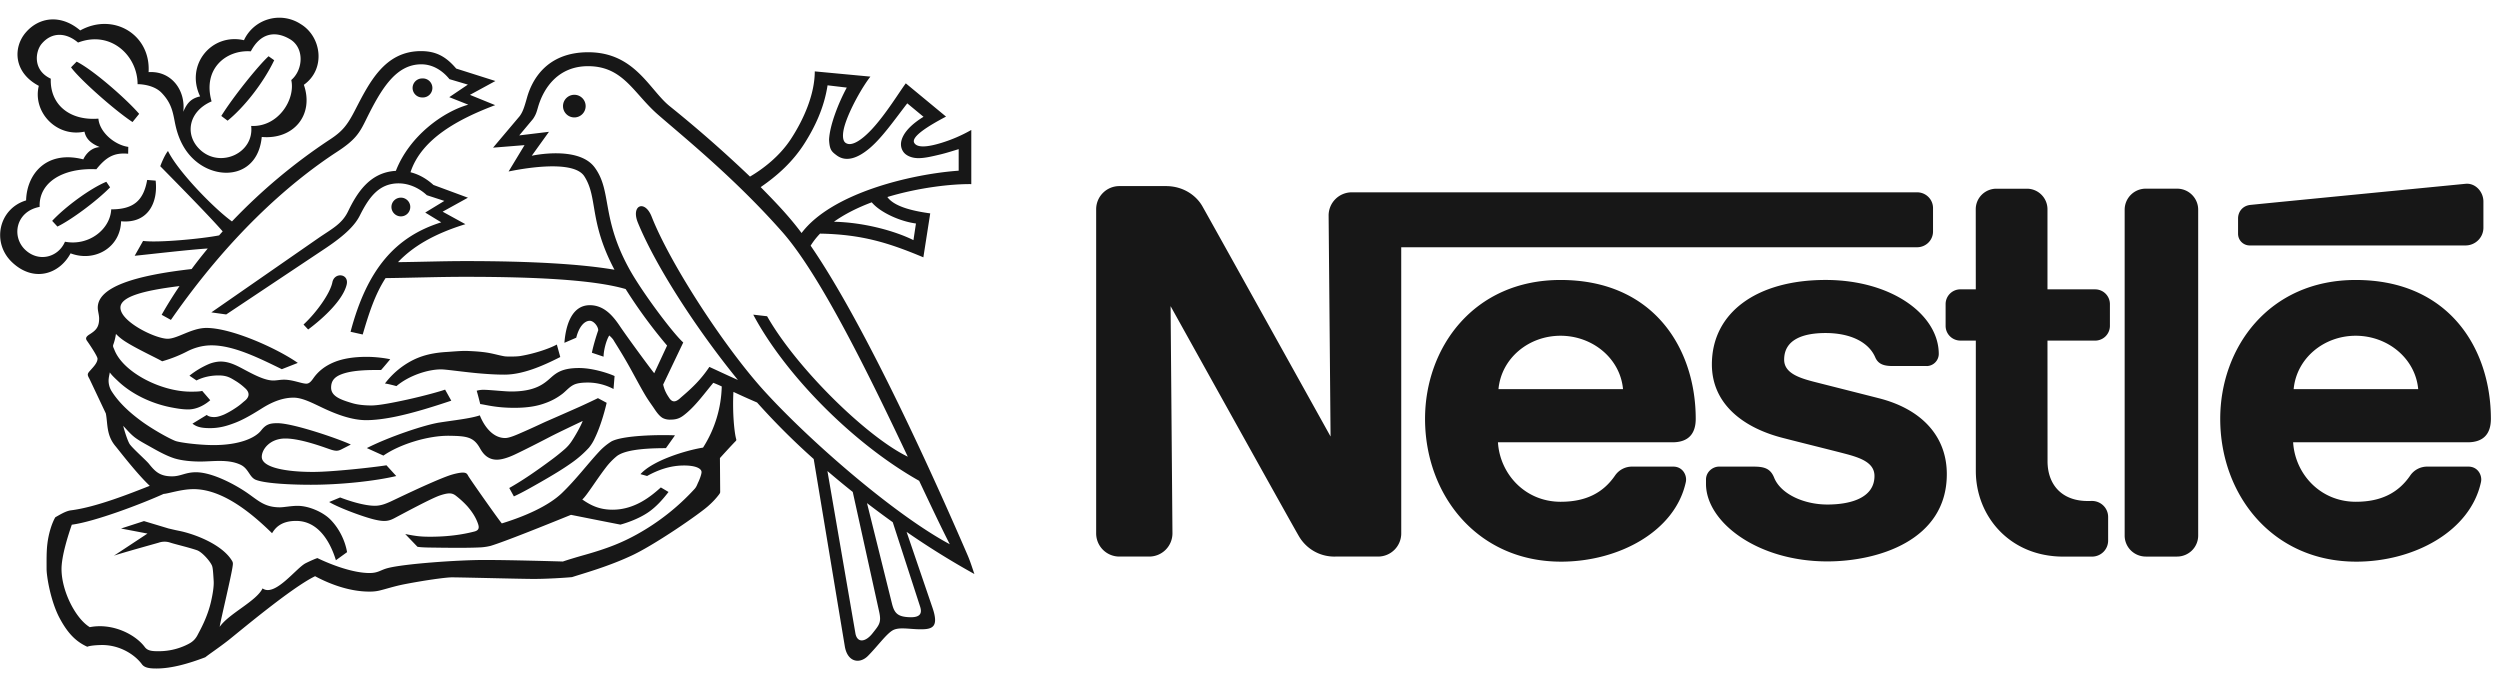<svg xmlns="http://www.w3.org/2000/svg" width="110" height="30" viewBox="0 0 110 30"><path fill="#171717" fill-rule="evenodd" d="M108.486 10.8H98.99a.512.512 0 0 1-.515-.51v-.681c0-.282.192-.553.535-.592.294-.033 9.475-.93 9.475-.93.43-.042.785.348.785.78v1.153a.775.775 0 0 1-.23.55.79.79 0 0 1-.554.23zm-4.835 1.519c4.13 0 5.948 3.054 5.948 6.11 0 .65-.316 1.032-1.023 1.032h-7.678c.082 1.376 1.178 2.617 2.76 2.617 1.12 0 1.876-.401 2.392-1.155a.901.901 0 0 1 .758-.392h1.805c.415 0 .615.386.55.68-.47 2.176-2.96 3.502-5.488 3.502-3.691 0-5.985-2.942-5.985-6.284 0-3.135 2.141-6.11 5.961-6.11zm2.75 4.804c-.123-1.352-1.341-2.35-2.75-2.35-1.41 0-2.606.998-2.73 2.35h5.48zm-10.61 7.366h-1.377a.937.937 0 0 1-.658-.272.92.92 0 0 1-.271-.654V9.23c0-.513.414-.929.93-.929h1.375c.515 0 .93.415.93.926V23.56a.92.92 0 0 1-.27.656.937.937 0 0 1-.66.273zm-3.607-9.502l-2.095-.001.003 5.305c0 1.04.633 1.753 1.765 1.753l.19-.002c.189 0 .37.074.503.206a.7.7 0 0 1 .208.497v1.042a.7.7 0 0 1-.207.497.713.713 0 0 1-.502.207h-1.263c-2.362 0-3.85-1.784-3.85-3.77v-5.735h-.678a.654.654 0 0 1-.461-.19.642.642 0 0 1-.19-.458v-.96a.65.65 0 0 1 .654-.647h.674l-.002-3.525c0-.239.095-.468.265-.638a.913.913 0 0 1 .642-.265h1.343c.5 0 .906.406.906.906v3.523h2.093a.65.65 0 0 1 .654.646v.961a.65.65 0 0 1-.652.648zm-7.405 1.118h-1.487c-.373 0-.644-.062-.783-.387-.292-.673-1.101-1.065-2.183-1.065-1.012 0-1.823.298-1.823 1.172 0 .577.63.797 1.308.972.379.097 2.125.538 2.85.723 1.857.469 2.999 1.644 2.999 3.343 0 2.93-3.06 3.839-5.256 3.839-3.096 0-5.34-1.743-5.34-3.41V21.1c0-.343.304-.569.567-.569h1.513c.45 0 .747.061.917.484.293.728 1.315 1.184 2.342 1.184 1.08 0 2.074-.319 2.074-1.255 0-.594-.623-.805-1.319-.987-.645-.169-1.97-.495-2.747-.697-1.704-.443-3.088-1.482-3.088-3.227 0-2.282 1.982-3.715 5.003-3.715 2.92 0 4.98 1.537 4.98 3.259a.54.54 0 0 1-.527.53zm-.425-5.226h-22.7l.001 12.59a1.02 1.02 0 0 1-1.023 1.02h-1.878a1.799 1.799 0 0 1-1.606-.903c-.231-.383-5.642-10.116-5.642-10.116l.082 9.997a1.023 1.023 0 0 1-1.022 1.022h-1.312a1.02 1.02 0 0 1-1.023-1.02V9.208c0-.562.457-1.02 1.023-1.02h2.044c.781 0 1.346.426 1.608.89.28.49 5.639 10.128 5.639 10.128l-.086-9.724c0-.563.457-1.02 1.022-1.02h24.871c.388 0 .701.31.701.694v1.029c0 .184-.073.36-.204.49a.702.702 0 0 1-.495.204zM42.873 25.257a35.31 35.31 0 0 1-2.983-1.854l1.138 3.333c.292.852 0 .953-.513.953-.514 0-.978-.12-1.26.06-.282.18-.635.674-1.059 1.105-.373.381-.916.282-1.027-.432l-1.366-8.225a31.06 31.06 0 0 1-2.492-2.487c-.35-.15-.696-.305-1.04-.467-.049.909.039 1.805.126 2.094.002.018.001.044-.018.062-.194.194-.702.756-.702.756l.011 1.486c0 .046-.015.068-.057.125a3.334 3.334 0 0 1-.43.462c-.348.337-2.476 1.807-3.486 2.252-1.013.467-2.07.757-2.545.913-.307.03-1.11.08-1.674.08-.537 0-2.803-.06-3.577-.07-.287-.006-1.273.138-2.114.301-.47.091-.843.22-1.134.286-.19.043-.369.04-.423.04-.932 0-1.834-.38-2.383-.677-1.043.501-3.4 2.493-3.824 2.824-.423.33-.854.617-1.007.742-.715.271-1.469.495-2.153.495-.296 0-.52-.03-.633-.183-.292-.402-.958-.868-1.806-.85-.312.008-.511.037-.602.076-.459-.212-.832-.538-1.22-1.267-.387-.728-.57-1.815-.57-2.16 0-.391-.007-.776.037-1.12.061-.483.206-.91.347-1.15.212-.12.465-.278.69-.306 1.124-.14 2.685-.773 3.466-1.078-.573-.537-1.367-1.577-1.51-1.747-.409-.487-.333-.986-.423-1.437l-.719-1.52c-.1-.18-.106-.218.024-.361.147-.165.329-.347.329-.53 0-.11-.382-.674-.459-.78-.075-.104-.063-.182.114-.292.272-.172.416-.311.416-.693 0-.16-.06-.331-.06-.481 0-.911 1.653-1.417 4.13-1.697.23-.31.468-.612.71-.904-.798.047-2.723.273-3.216.32l.37-.654c.66.09 2.598-.096 3.344-.243l.158-.177c-.7-.803-2.583-2.696-2.746-2.867 0 0 .168-.46.34-.67.434.896 2.032 2.537 2.815 3.1a24.839 24.839 0 0 1 4.296-3.596c.569-.37.779-.643 1.113-1.288.635-1.226 1.307-2.61 2.907-2.61.665 0 1.1.24 1.55.768l1.725.547-1.121.61 1.111.452c-1.585.599-3.24 1.466-3.726 2.953.416.104.746.321 1.01.559l1.517.561-1.113.615 1.002.55c-1.412.435-2.33 1-2.966 1.671.986-.01 1.98-.047 2.962-.047 2.925 0 5.078.13 6.563.38-1.134-2.144-.721-3.168-1.326-4.111-.501-.781-2.93-.295-3.333-.211l.702-1.16-1.385.111 1.174-1.39c.128-.18.189-.344.324-.826.208-.732.84-1.982 2.689-1.982 2.052 0 2.689 1.653 3.584 2.372A55.35 55.35 0 0 1 33 7.77c.579-.34 1.303-.893 1.801-1.655.578-.885 1.048-1.98 1.049-2.974l2.448.23c-.345.436-.912 1.429-1.128 2.14-.112.373-.106.669.03.77.259.193.713-.116 1.155-.587.622-.665 1.23-1.669 1.5-2.027l1.77 1.463c-.786.415-1.55.889-1.398 1.156.139.243.644.17 1.196 0a6.46 6.46 0 0 0 1.314-.568v2.383c-.854-.011-2.3.147-3.693.568.331.466 1.282.636 1.886.72l-.302 1.933c-1.523-.637-2.699-1.009-4.546-1.043-.156.162-.295.34-.414.53 2.47 3.592 5.54 10.456 6.898 13.6.132.303.225.612.307.847zm-3.614 1.348c.107.404.278.532.752.552.473.02.574-.16.473-.47l-1.203-3.71c-.382-.274-.76-.555-1.133-.84l1.11 4.468zm-1.617 1.284c.092.422.454.352.746-.019.293-.372.404-.472.293-.964l-1.16-5.26a41.85 41.85 0 0 1-1.114-.92l1.235 7.163zM20.474 12.18c-1.161 0-2.343.043-3.51.057-.474.736-.737 1.57-1.005 2.481l-.534-.12c.725-2.749 1.975-4.187 3.99-4.815l-.705-.43.841-.513-.77-.251c-.363-.34-.817-.521-1.24-.521-.862 0-1.3.603-1.708 1.414-.207.413-.62.843-1.486 1.425l-4.394 2.929-.654-.091 4.755-3.3c.595-.401 1.003-.612 1.26-1.143.38-.784.941-1.722 2.104-1.784.604-1.55 2.095-2.607 3.186-2.912l-.836-.331.819-.552-.81-.24c-.292-.361-.718-.653-1.238-.653-1.117 0-1.76 1.066-2.44 2.45-.279.568-.46.873-1.259 1.393-2.196 1.432-4.808 3.784-7.32 7.403l-.407-.225c.246-.435.51-.856.786-1.264-1.603.197-2.6.469-2.6.948 0 .623 1.54 1.37 2.077 1.37.439 0 1.053-.476 1.708-.476 1.109 0 3.104.898 4.02 1.539l-.704.276c-1.034-.506-2.133-1.049-3.091-1.049-.432 0-.804.127-1.076.268-.278.143-.63.3-1.098.434-.182-.114-1.11-.543-1.597-.854a2.225 2.225 0 0 1-.436-.35c-.023.157-.06.31-.113.46-.038.09.007.142.045.24.382.987 2.045 1.84 3.355 1.84.156 0 .393 0 .507-.034l.354.41c-.226.2-.582.406-.967.406-.254 0-.482-.039-.74-.088-.902-.172-1.78-.604-2.374-1.181-.135-.127-.241-.225-.339-.36-.013.098-.05.22-.052.354a.886.886 0 0 0 .143.489c.328.51.805.945 1.352 1.339.426.305 1.09.689 1.43.828.192.079 1.076.188 1.693.188 1.127 0 1.832-.307 2.097-.647.21-.27.388-.317.713-.317.688 0 2.664.676 3.231.94l-.428.219c-.128.06-.21.075-.416.015-.203-.06-1.308-.5-2.038-.5-.68 0-1.037.478-1.037.808 0 .479 1.096.663 2.256.663.823 0 2.618-.195 3.23-.292l.431.473c-.884.21-2.38.384-3.763.384-.698 0-1.958-.04-2.411-.216-.292-.112-.316-.498-.683-.668-.546-.254-1.206-.138-1.766-.138-.392 0-.81-.04-1.133-.138-.367-.117-.739-.327-1.065-.511-.232-.131-.478-.26-.673-.406-.202-.153-.358-.344-.52-.516.056.236.209.706.296.82.151.202.714.7.831.845.267.33.473.56 1.03.557.378-.002.584-.18 1.043-.18.712 0 1.711.534 2.247.903.497.342.771.64 1.444.64.19 0 .493-.065.785-.065.484 0 1.103.268 1.429.592.397.395.66.944.745 1.446l-.491.355c-.27-.877-.81-1.73-1.751-1.73-.68 0-.927.326-1.058.542-.801-.783-2.121-1.94-3.452-1.94-.543 0-1.112.2-1.32.21-.989.447-3.023 1.219-4.04 1.355-.158.457-.452 1.372-.452 1.951 0 .967.619 2.18 1.243 2.557 1.018-.196 2.016.331 2.419.873.128.173.329.188.63.185a2.813 2.813 0 0 0 1.153-.25c.196-.092.396-.182.54-.46.103-.202.434-.767.597-1.49.062-.277.128-.632.113-.888-.024-.408-.038-.59-.075-.678-.091-.21-.443-.602-.658-.676-.366-.127-.98-.268-1.197-.342a.785.785 0 0 0-.493.01c-.118.035-1.711.475-1.968.573l1.478-.975-1.164-.222 1.01-.327 1.087.327c.137.03.236.058.438.098.69.135 1.913.596 2.35 1.324.046.075.04.132.031.203-.045.399-.53 2.392-.575 2.701.411-.588 1.61-1.124 1.887-1.691.544.39 1.479-.9 1.899-1.11.214-.106.429-.199.514-.224.592.286 1.557.657 2.292.657.393 0 .478-.135.816-.22.746-.19 3.094-.354 4.233-.354 1.138 0 3.087.057 3.46.068.265-.091.672-.211.968-.294.99-.28 1.623-.531 2.294-.903.948-.526 1.803-1.2 2.533-1.997.09-.098.12-.212.166-.304.04-.08.14-.332.14-.437 0-.149-.236-.29-.77-.29-.604 0-1.134.19-1.627.462l-.29-.081c.527-.596 1.987-1.046 2.753-1.168.516-.807.8-1.737.823-2.691a5.022 5.022 0 0 0-.372-.16c-.377.453-.74.956-1.163 1.317-.225.192-.379.302-.71.302a.686.686 0 0 1-.348-.068c-.127-.071-.246-.213-.378-.415-.1-.151-.248-.347-.378-.563-.27-.451-.56-1.017-.824-1.475-.294-.514-.547-.899-.581-.963-.053-.097-.196-.218-.196-.218-.145.233-.25.684-.25.933l-.514-.173c.068-.339.204-.775.279-.986 0-.18-.204-.42-.37-.42-.234 0-.476.255-.597.744l-.521.225c.06-.79.332-1.655 1.118-1.655.635 0 1.028.482 1.33.933.302.45 1.292 1.799 1.504 2.061l.566-1.218a21.869 21.869 0 0 1-1.824-2.487c-1.388-.407-3.959-.538-7.054-.538zm19.718-1.614l.11-.732c-.696-.091-1.573-.485-1.945-.932-.606.227-1.18.51-1.664.855 1.361.029 2.725.422 3.5.81zm1.99-3.056v-.948c-.262.08-.545.171-.805.233-.37.088-.71.171-.998.163-.289-.007-.522-.121-.63-.275-.277-.393-.02-.989.886-1.544l-.715-.592c-.552.712-1.095 1.498-1.649 1.969-.502.426-1.028.638-1.454.322-.23-.17-.315-.247-.338-.691.03-.653.43-1.65.78-2.293l-.846-.1c-.15.984-.555 1.823-.989 2.515-.54.863-1.236 1.469-1.954 1.964.607.617 1.227 1.252 1.799 2.02 1.332-1.768 4.85-2.597 6.913-2.743zm-1.739 13.646c-2.94-1.656-5.913-4.698-7.3-7.311l.61.07c1.29 2.27 4.37 5.3 6.19 6.18-1.664-3.515-3.83-7.97-5.52-9.886-2.096-2.376-4.385-4.215-5.479-5.171-1.077-.943-1.521-2.126-3.072-2.126-1.28 0-1.953.917-2.21 1.842-.053.181-.083.294-.211.482l-.604.722 1.307-.158-.757 1.053s2.049-.457 2.767.512c.772 1.045.273 2.218 1.542 4.5.557 1.002 1.906 2.804 2.357 3.204l-.884 1.851c.068.309.2.488.264.587.137.21.288.195.491.007.094-.086.393-.328.683-.63a5.2 5.2 0 0 0 .595-.74c.288.13.825.385 1.257.575-1.855-2.276-3.63-5.038-4.4-6.916-.32-.776.303-1.036.604-.27.816 2.075 3.204 5.747 4.957 7.673 2.027 2.226 5.743 5.447 8.161 6.741-.35-.68-.813-1.659-1.348-2.791zM25.271 5.167a.498.498 0 1 1-.001-.996.498.498 0 0 1 .001.996zm-3.075 11.317c-.408 0-.843-.03-1.247-.068-.714-.07-1.332-.163-1.544-.163-.577 0-1.408.268-1.962.736 0 0-.375-.104-.506-.114.236-.312.522-.584.846-.804.513-.345 1.05-.535 1.862-.584.22-.013.67-.056.921-.045.226.01.61.025.962.09.25.047.482.116.676.146.117.018.527.013.67-.01.574-.09 1.264-.311 1.627-.508l.151.549c-.776.395-1.652.775-2.456.775zm-7.192-.008c-.321.128-.435.315-.435.58 0 .383.43.533.91.677.281.086.599.107.865.107.329 0 .96-.123 1.584-.26.752-.166 1.451-.362 1.656-.437l.272.487c-.838.28-1.694.548-2.49.71-.448.09-.876.147-1.259.147-.638 0-1.33-.267-1.9-.537-.48-.227-.908-.453-1.29-.453-.431 0-.836.148-1.235.375-.196.111-.784.514-1.309.72-.402.158-.73.246-1.137.246-.363 0-.58-.05-.768-.197l.63-.384c.082.08.228.094.318.094.091 0 .2-.01.447-.113.163-.077.32-.165.469-.265.249-.16.332-.253.43-.33.192-.15.262-.35.018-.567a2.6 2.6 0 0 0-.387-.299c-.219-.13-.377-.258-.772-.258-.465 0-.794.128-.975.221l-.31-.21c.26-.208.548-.38.854-.512.175-.073.374-.11.519-.11.347 0 .647.146.939.3.461.245.98.534 1.378.534.151 0 .297-.036.469-.036.393 0 .771.175.987.175.13 0 .222-.117.308-.24.217-.31.516-.54.898-.7.41-.171.905-.24 1.442-.24.423 0 .83.06 1.04.106 0 0-.322.387-.403.473-.427 0-1.24-.014-1.763.196zm-1.445-1.978l-.204-.218c.569-.527 1.171-1.367 1.27-1.86.09-.458.752-.384.626.114-.16.638-.945 1.407-1.692 1.964zm5.775 4.094c.635-.1 1.361-.175 1.778-.316.192.482.57.997 1.115.997.199 0 .525-.15.852-.294.37-.161.74-.338.93-.424.208-.09.88-.385 1.45-.638.218-.096.817-.379.85-.399l.384.206c-.115.502-.307 1.118-.523 1.559a1.843 1.843 0 0 1-.259.418c-.235.255-.499.484-.786.682-.383.271-.85.55-1.345.833-.387.22-.775.445-1.169.626l-.204-.37c.608-.342 1.224-.774 1.767-1.175a9.2 9.2 0 0 0 .681-.541c.106-.094.2-.2.28-.316.162-.236.424-.697.504-.918-.227.11-1.083.512-1.465.712-.433.226-1.134.583-1.527.767-.309.146-.585.225-.783.225-.44 0-.639-.315-.746-.505-.277-.492-.574-.537-1.355-.547-.908-.012-2.152.36-2.892.872l-.73-.331c1.012-.511 2.558-1.023 3.193-1.123zm1.028 2.202c.19 0 .202.086.257.174.151.24 1.34 1.93 1.462 2.062 1.009-.31 2.042-.761 2.64-1.332.62-.595 1.137-1.286 1.635-1.82a2.67 2.67 0 0 1 .548-.456c.516-.273 2.122-.297 2.796-.267l-.4.564c-1.19 0-1.854.123-2.154.346a2.947 2.947 0 0 0-.5.522c-.405.527-.849 1.248-1.026 1.39.347.24.728.45 1.332.45 1.008 0 1.73-.627 2.125-.98l.338.2c-.25.323-.536.653-.901.901-.405.274-.915.453-1.216.535-.585-.112-1.873-.37-2.175-.43-1.114.452-2.927 1.182-3.536 1.365a2.458 2.458 0 0 1-.41.065c-.482.027-1.152.023-1.762.016-.433-.007-.843-.003-1.047-.041l-.538-.56c.474.091.659.118 1.101.118 1.048 0 1.723-.173 1.945-.23.187-.048.218-.156.162-.323-.089-.269-.243-.522-.48-.794a3.957 3.957 0 0 0-.528-.479c-.145-.097-.285-.121-.68.012-.367.125-1.504.737-1.996.997-.242.129-.43.166-.865.064-.462-.107-1.564-.508-2.006-.775l.483-.2c.444.171 1.084.366 1.53.366.269 0 .49-.097.672-.177.143-.063 1.755-.851 2.555-1.14.255-.092.513-.143.639-.143zm5.529-3.962c-.261 0-.495.02-.66.105-.186.096-.298.24-.473.382a2.698 2.698 0 0 1-.772.42c-.331.123-.743.205-1.356.205-.81 0-1.248-.134-1.5-.166 0 0-.106-.43-.156-.585 0 0 .126-.042.293-.042.271 0 .943.075 1.222.075 1.05 0 1.437-.328 1.744-.605.264-.236.534-.428 1.248-.428.63 0 1.353.253 1.56.353l-.046.57a2.442 2.442 0 0 0-1.104-.284zm-8.254-8.136c.229 0 .415.184.415.411a.413.413 0 0 1-.708.29.409.409 0 0 1 0-.58.417.417 0 0 1 .293-.12zm.94-5.244a.419.419 0 1 1 0 .836.42.42 0 0 1-.423-.418.42.42 0 0 1 .422-.418zM2.296 9.718c.573-.617 1.671-1.425 2.382-1.72l.166.245c-.604.616-1.724 1.44-2.317 1.726l-.232-.251zm1.076-7.006c.757.381 2.232 1.69 2.751 2.298l-.292.36c-.79-.518-2.353-1.907-2.705-2.408l.246-.25zm8.145 3.314c-.164 1.712-1.786 1.933-2.834 1.12-.592-.458-.834-1.095-.948-1.575-.12-.508-.12-.963-.623-1.485-.38-.396-1.058-.382-1.058-.382 0-1.244-1.17-2.383-2.62-1.831-.514-.44-1.15-.485-1.605.06-.265.317-.41 1.15.406 1.53-.043 1.133.826 1.857 2.095 1.757.05.602.721 1.162 1.315 1.243l-.006.302c-.633-.06-.977.16-1.4.682-1.492-.07-2.537.59-2.494 1.656-1.047.199-1.244 1.292-.65 1.874.595.582 1.467.354 1.764-.341 1.059.2 1.993-.554 2.035-1.424.988 0 1.421-.39 1.582-1.294l.373.03c.11.974-.342 1.898-1.521 1.788-.03 1.162-1.164 1.812-2.222 1.411-.493.923-1.625 1.293-2.575.392-.916-.87-.581-2.361.618-2.721.027-1.14.873-2.224 2.517-1.806 0 0 .21-.51.725-.54-.343-.14-.602-.328-.673-.679-1.24.263-2.292-.873-2.01-2.016C.591 3.189.572 2.09 1.127 1.437c.578-.681 1.54-.831 2.403-.098 1.46-.805 3.108.18 3.008 1.835 1.02-.067 1.64.822 1.526 1.746.17-.407.365-.596.742-.678-.664-1.384.5-2.799 1.929-2.473.207-.45.603-.788 1.084-.924.48-.137.998-.058 1.414.216.917.552 1.112 1.978.137 2.67.459 1.332-.457 2.42-1.852 2.295zm1.247-4.298c-.68-.406-1.32-.25-1.728.531-1.09-.078-2.132.774-1.726 2.202-1.047.452-1.201 1.522-.466 2.163.886.774 2.347.1 2.207-1.083 1.188.06 1.955-1.163 1.765-2.02.53-.452.582-1.415-.052-1.793zM9.737 5.102c.515-.83 1.618-2.205 2.08-2.627l.248.175c-.48 1.005-1.326 2.073-2.051 2.66l-.277-.208zm58.926 7.217c4.13 0 5.949 3.054 5.949 6.11 0 .65-.317 1.032-1.024 1.032H65.91c.083 1.376 1.179 2.617 2.76 2.617 1.12 0 1.876-.401 2.392-1.155a.902.902 0 0 1 .758-.392h1.806c.415 0 .614.386.55.68-.47 2.176-2.961 3.502-5.488 3.502-3.692 0-5.986-2.942-5.986-6.284 0-3.135 2.141-6.11 5.961-6.11zm2.75 4.804c-.123-1.352-1.34-2.35-2.75-2.35s-2.606.998-2.73 2.35h5.48z"></path></svg>